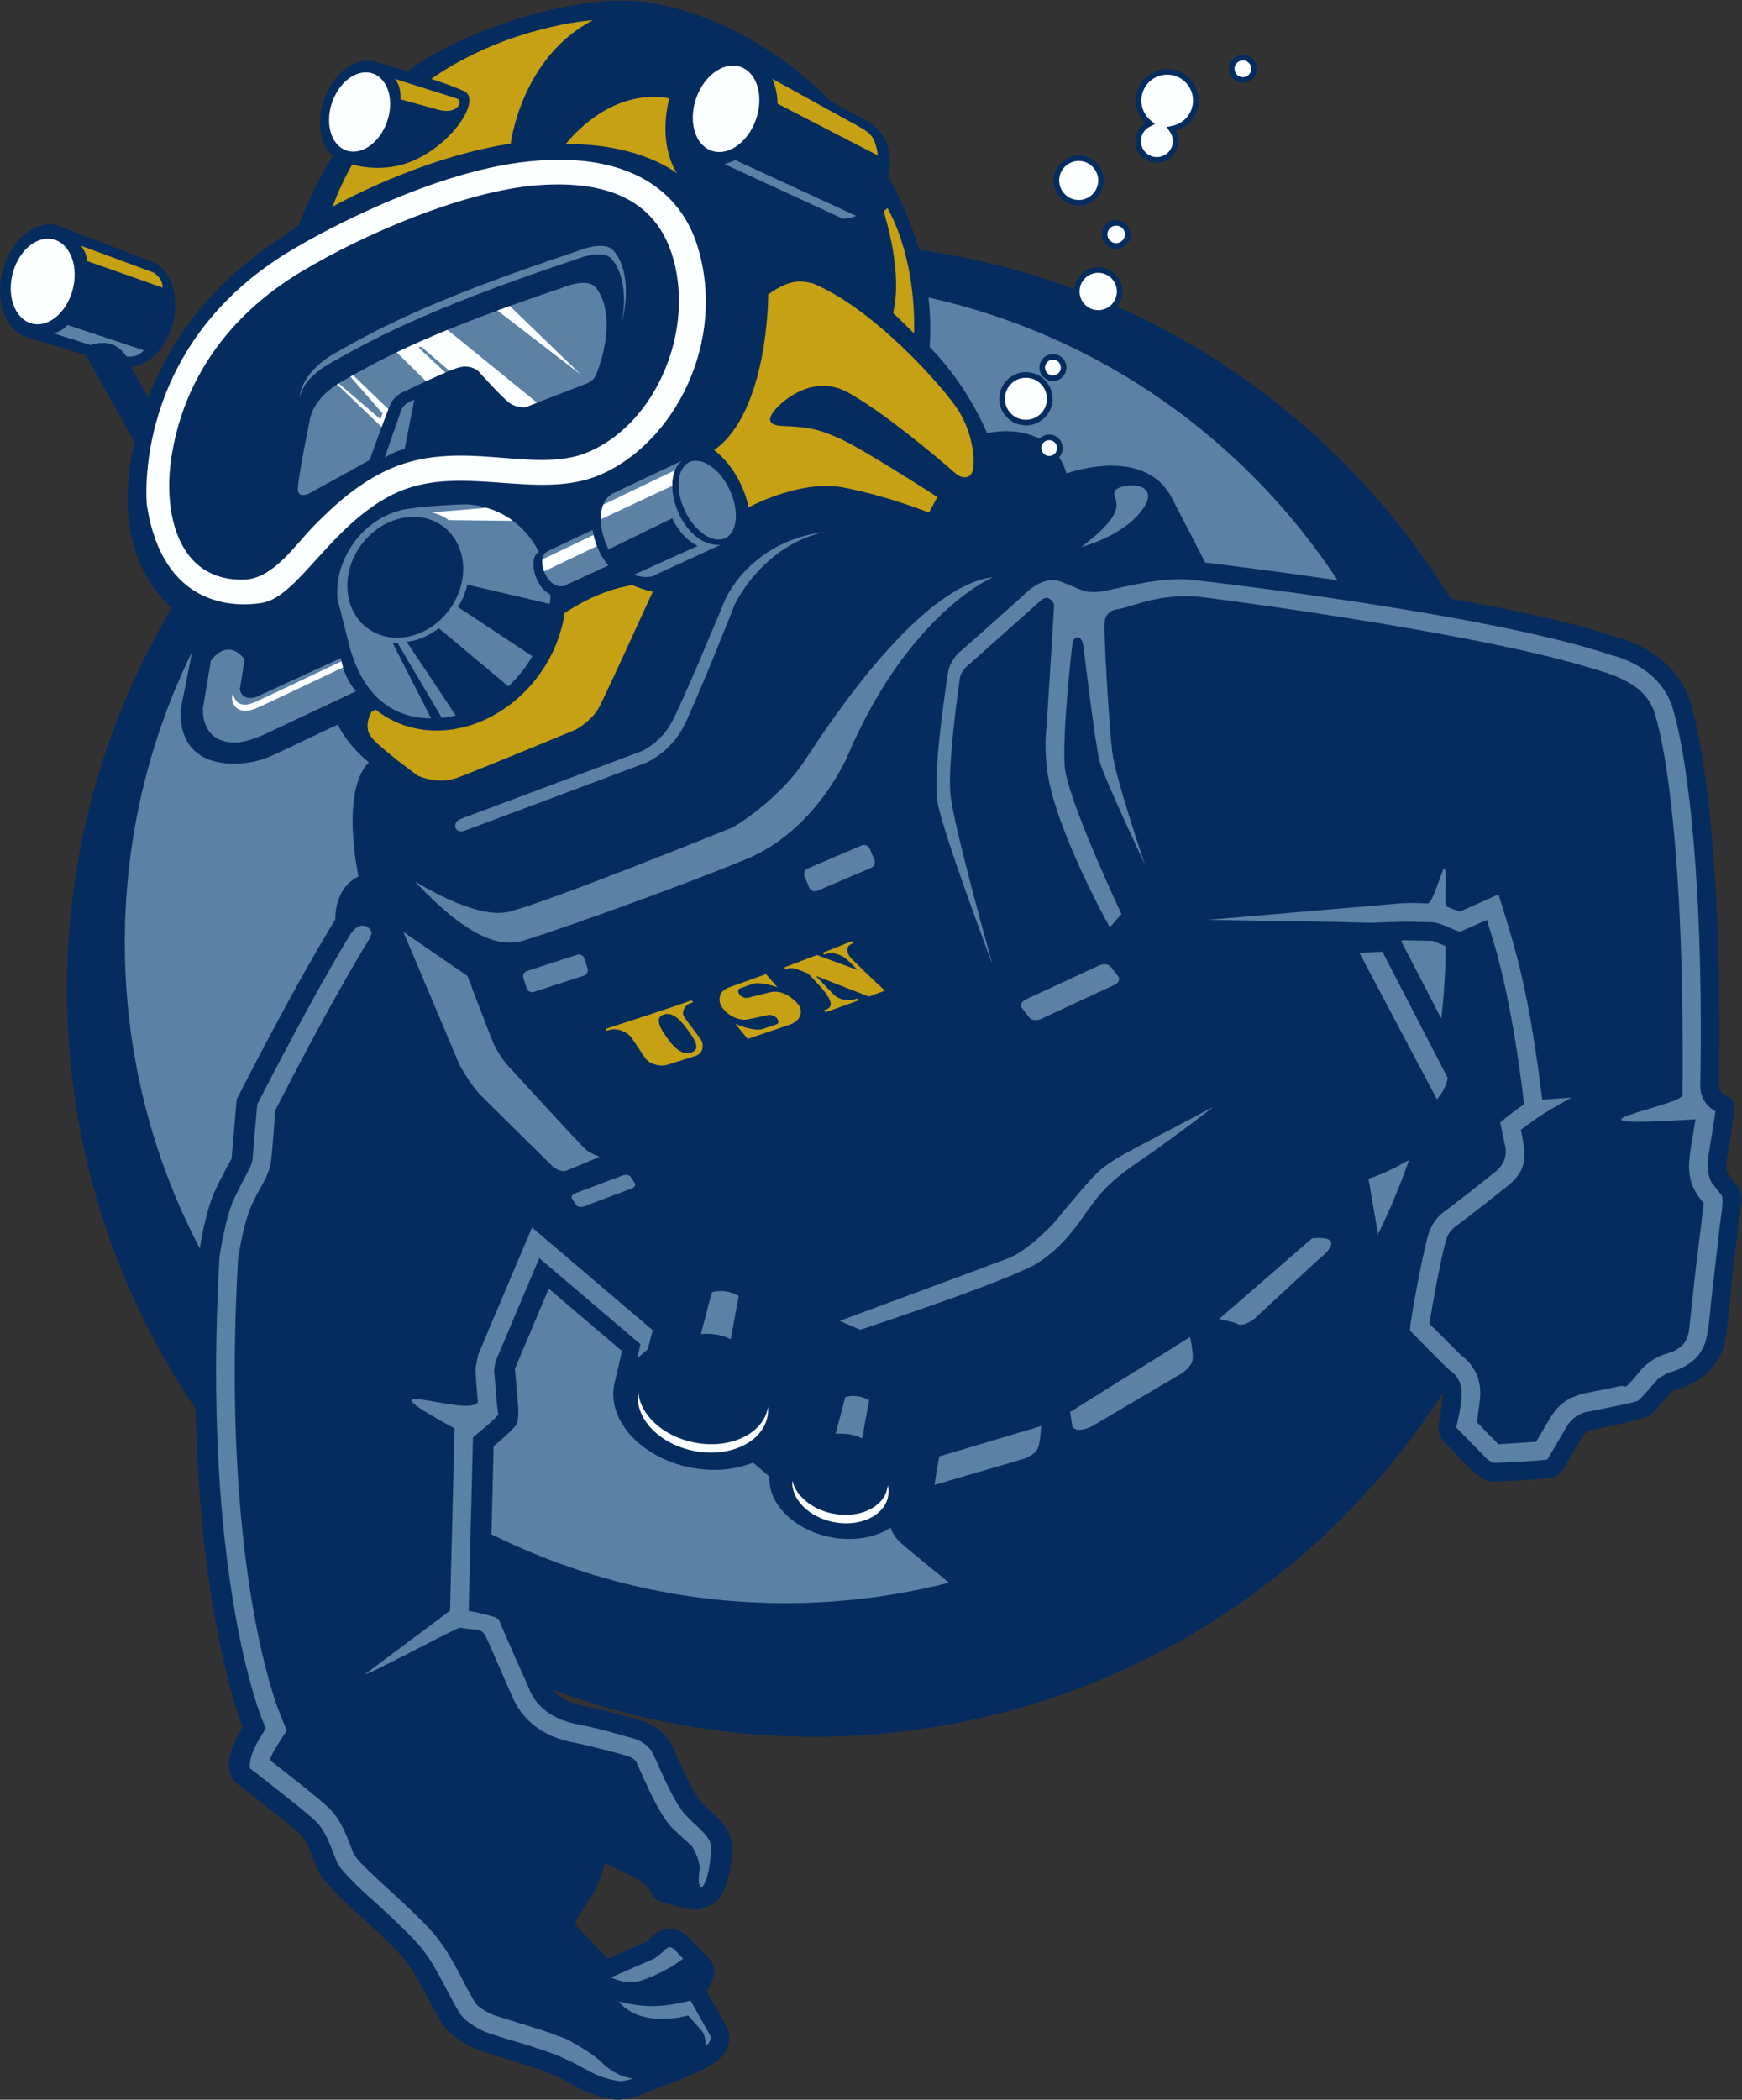 <?xml version="1.0" encoding="UTF-8" standalone="no"?>
<svg
   xmlns:dc="http://purl.org/dc/elements/1.1/"
   xmlns:cc="http://creativecommons.org/ns#"
   xmlns:rdf="http://www.w3.org/1999/02/22-rdf-syntax-ns#"
   xmlns:svg="http://www.w3.org/2000/svg"
   xmlns="http://www.w3.org/2000/svg"
   viewBox="0 0 745.293 898.107"
   height="898.107"
   width="745.293"
   xml:space="preserve"
   id="svg2"
   version="1.1"><rect x="0" y="0" width="745.293" height="898.107" fill="#333333" stroke="none"/><defs
     id="defs6" /><g
     transform="matrix(1.333,0,0,-1.333,0,898.107)"
     id="g10"><g
       transform="scale(0.1)"
       id="g12"><path
         id="path14"
         style="fill:#052c5e;fill-opacity:1;fill-rule:evenodd;stroke:none"
         d="m 3746.19,6516.01 c 27.88,0 53.13,-11.3 71.39,-29.57 18.27,-18.27 29.58,-43.51 29.58,-71.4 0,-24.03 -8.41,-46.11 -22.43,-63.45 -12.87,-15.9 -30.49,-27.82 -50.71,-33.6 2.18,-3.99 3.97,-8.22 5.34,-12.65 2.02,-6.5 3.1,-13.39 3.1,-20.49 0,-19.15 -7.76,-36.49 -20.31,-49.03 -12.54,-12.55 -29.88,-20.31 -49.02,-20.31 -19.13,0 -36.47,7.76 -49.02,20.31 -12.57,12.56 -20.33,29.89 -20.33,49.03 0,13.21 3.71,25.58 10.15,36.11 5.42,8.86 12.8,16.42 21.52,22.08 -8.69,8.54 -15.85,18.63 -21,29.83 -5.91,12.85 -9.22,27.15 -9.22,42.17 0,27.89 11.3,53.13 29.57,71.4 18.27,18.27 43.52,29.57 71.39,29.57 z m 909.6,-1699.23 c 205.58,-36.69 405.38,-79.51 534.13,-124.52 0,0 186,-39 237.01,-213 50.99,-174.01 102,-585.01 90,-1233.01 0,0 4.5,-18 21.74,-23.99 17.25,-6.01 29.25,-20.26 28.51,-39.76 -0.75,-19.49 -18.76,-136.49 -24,-158.99 -5.26,-22.51 -1.51,-44.26 2.24,-51.01 3.75,-6.75 35.26,-46.5 35.26,-46.5 0,0 13.5,-10.5 7.5,-55.5 -6,-45 -24.75,-192.75 -35.25,-299.25 -10.51,-106.5 -13.5,-153.01 -37.5,-193.5 -24,-40.5 -64.5,-82.5 -148.5,-103.5 0,0 -53.25,-63.01 -72.01,-78.01 -18.75,-14.99 -195,-48.75 -195,-48.75 0,0 -13.49,-7.49 -19.49,-17.24 -6,-9.75 -61.5,-105 -61.5,-105 0,0 -12.76,-21.01 -33.75,-27.76 -21.01,-6.75 -188.27,-15.75 -203.27,-13.49 -15,2.24 -24,9.74 -42.75,22.5 -18.75,12.75 -109.5,110.25 -109.5,110.25 0,0 -19.5,21.37 -11.62,55.5 7.87,34.12 12.37,83.24 12.37,83.24 0,0 2.3,6.05 1.49,13.97 -426.24,-664.44 -1171.42,-1104.73 -2019.45,-1104.73 -294.67,0 -576.85,53.27 -837.62,150.52 13.87,-18.08 41.15,-40.84 93.57,-50.9 93.7,-18 203.76,-52.5 203.76,-52.5 0,0 60.98,-23.24 86.27,-78.75 25.28,-55.5 61.71,-142.502 91.46,-177.006 29.75,-34.492 95.19,-74.246 98.91,-137.246 3.72,-62.996 -14.87,-137.246 -36.44,-167.996 -21.56,-30.754 -68.41,-42.754 -87,-40.5 -18.6,2.246 -116.75,20.246 -127.91,41.25 -11.16,20.996 -14.88,31.496 -44.63,50.996 -29.74,19.504 -111.54,56.25 -111.54,56.25 0,0 -16.36,-67.5 -42.39,-105 -26.03,-37.5 -55.78,-88.504 -55.78,-88.504 l 107.08,-112.5 127.91,55.508 c 0,0 25.28,35.996 66.93,40.496 41.65,4.504 68.42,-31.504 93.7,-58.504 25.29,-26.992 59.49,-49.504 53.54,-82.5 -5.95,-33 -23.79,-60 -23.79,-60 l 63.95,-113.996 c 0,0 26.77,-48.008 -16.36,-96.004 -43.13,-48 -223.1,-106.496 -223.1,-106.496 0,0 -77.33,-39.004 -127.9,-30 -50.57,8.996 -90.73,25.5 -123.45,45 -32.73,19.492 -87.75,45 -141.3,61.496 -53.54,16.504 -168.06,52.5 -168.06,52.5 0,0 -81.81,32.996 -114.53,85.496 -32.71,52.5 -72.87,144.004 -114.52,198.008 -41.64,53.996 -178.48,173.996 -178.48,173.996 0,0 -72.13,66.746 -93.69,99.754 -21.57,33 -36.446,102.746 -65.442,132.004 -29.004,29.246 -211.946,170.238 -211.946,170.238 0,0 -23.797,22.5 -17.851,70.5 5.953,48 43.137,106.51 43.137,106.51 0,0 -136.34,327.11 -151.004,1019.8 -260.653,383.62 -413,846.82 -413,1345.59 0,447.72 122.863,866.71 336.511,1225.3 -64.808,56.39 -193.824,213.54 -119.625,530.73 -47.328,84.68 -124.226,222.33 -156.054,279.64 l -188.786,57.07 v 0 c -16.629,5.02 -32.254,14.73 -45.82,29.36 -54.074,58.29 -54.988,172.67 -2.039,255.48 39.117,61.16 96.676,87.97 145.883,74.3 l 0.008,0.01 0.129,-0.05 c 5.832,-1.63 11.543,-3.81 17.093,-6.59 l 275.184,-106.16 v -0.01 c 16.906,-4.36 32.816,-13.76 46.488,-28.51 50.699,-54.65 51.555,-161.89 1.914,-239.52 -28.519,-44.61 -67.515,-69.72 -105.14,-72.65 l 55.062,-99.39 c 133.403,348.14 394.934,487.26 484.512,555.12 0,0 32.816,99.68 108.006,220.52 -4.31,3.49 -8.38,7.54 -12.14,12.32 -44.74,56.88 -37.12,160.72 17.03,231.92 36.46,47.92 84.7,68.83 125.99,60.04 v 0.01 l 0.07,-0.02 0.22,-0.05 0.84,-0.19 0.62,-0.14 0.21,-0.05 0.8,-0.19 c 7.15,-1.67 53.27,-15.13 107.3,-32.02 6.41,4.88 12.89,9.71 19.51,14.44 177.93,127.26 541.68,239.08 747.54,207.41 213.09,-32.78 424.28,-149.59 589.45,-317.01 l 115.9,-63.87 c 66.2,-36.42 85.26,-100.49 68.61,-178.3 42.43,-74.16 76.33,-153.08 99.61,-235.18 172.39,-24.29 338.86,-66.93 497.43,-125.84 1.86,18.33 10.09,34.78 22.42,47.12 14.13,14.09 33.6,22.82 55.1,22.82 21.51,0 40.98,-8.73 55.09,-22.82 14.12,-14.13 22.84,-33.61 22.84,-55.11 0,-18.31 -6.33,-35.16 -16.93,-48.47 444.26,-197.58 817.32,-526.22 1070.02,-936.93 z m -666.62,1744.83 c 12.39,0 23.62,-5.03 31.75,-13.15 8.11,-8.12 13.14,-19.35 13.14,-31.75 0,-12.39 -5.03,-23.62 -13.14,-31.75 -8.13,-8.11 -19.36,-13.15 -31.75,-13.15 -12.39,0 -23.62,5.04 -31.75,13.15 -8.11,8.13 -13.15,19.36 -13.15,31.75 0,12.4 5.03,23.63 13.15,31.75 8.15,8.12 19.37,13.15 31.75,13.15 z m -406.79,-530.06 c 12.72,0 24.25,-5.17 32.6,-13.51 8.37,-8.38 13.54,-19.91 13.54,-32.63 0,-12.71 -5.17,-24.25 -13.53,-32.61 -8.33,-8.35 -19.87,-13.52 -32.61,-13.52 -12.73,0 -24.27,5.17 -32.62,13.51 -8.35,8.35 -13.52,19.89 -13.52,32.62 0,12.75 5.17,24.29 13.52,32.63 8.37,8.34 19.91,13.51 32.62,13.51 z m -120.22,207.47 c 22.27,0 42.43,-9.02 57.03,-23.62 14.59,-14.6 23.62,-34.76 23.62,-57.04 0,-22.27 -9.03,-42.43 -23.62,-57.03 -14.6,-14.59 -34.76,-23.62 -57.03,-23.62 -22.28,0 -42.44,9.03 -57.04,23.62 -14.59,14.6 -23.62,34.76 -23.62,57.03 0,22.28 9.03,42.44 23.62,57.04 14.6,14.6 34.76,23.62 57.04,23.62 v 0" /><path
         id="path16"
         style="fill:#5b82a5;fill-opacity:1;fill-rule:evenodd;stroke:none"
         d="m 2980.09,5782.73 c 547.18,-121.05 1014.87,-453.46 1313.04,-907.32 -239.1,35.28 -424.74,56.93 -424.74,56.93 l -106.12,205.02 c -87,174 -339,81 -339,81 -6.37,20.12 -14.5,37.32 -23.91,52.06 l 0.2,0.23 0.13,0.13 0.21,0.26 0.11,0.11 0.24,0.28 0.08,0.09 0.26,0.3 0.06,0.07 0.27,0.33 0.33,0.4 0.03,0.04 0.29,0.37 0.01,0.01 0.31,0.39 v 0.01 l 0.3,0.38 0.02,0.04 0.27,0.36 0.04,0.05 0.25,0.35 0.05,0.08 0.23,0.32 0.08,0.1 0.2,0.31 0.09,0.13 0.19,0.28 0.09,0.15 0.18,0.26 0.1,0.18 0.16,0.24 0.13,0.2 0.13,0.22 0.14,0.23 0.13,0.19 0.14,0.25 0.1,0.17 0.17,0.28 0.25,0.46 0.08,0.13 0.18,0.33 0.24,0.46 0.05,0.08 0.19,0.38 0.24,0.47 0.02,0.04 0.21,0.44 v 0 l 0.22,0.45 0.01,0.01 0.22,0.49 0.18,0.41 0.03,0.07 0.18,0.39 0.03,0.09 0.21,0.49 0.19,0.49 0.12,0.32 0.07,0.17 0.18,0.5 0.19,0.5 0.08,0.24 0.09,0.26 0.07,0.21 0.09,0.29 0.07,0.2 0.1,0.31 0.15,0.51 0.04,0.14 0.11,0.37 0.15,0.52 0.13,0.52 0.02,0.05 0.11,0.46 0.01,0.04 0.12,0.49 v 0 l 0.11,0.5 v 0.02 l 0.11,0.53 0.1,0.45 0.01,0.08 0.08,0.42 0.02,0.11 0.09,0.53 0.06,0.37 0.03,0.18 0.05,0.34 0.03,0.19 0.04,0.31 0.03,0.23 0.04,0.29 0.03,0.26 0.03,0.25 0.03,0.29 0.01,0.23 0.03,0.31 0.05,0.55 0.01,0.18 0.03,0.37 0.01,0.15 0.02,0.41 v 0.11 l 0.02,0.44 0.01,0.09 0.01,0.46 v 0.07 l 0.01,0.49 0.01,0.56 c 0,11.96 -4.85,22.79 -12.69,30.63 -7.85,7.85 -18.68,12.7 -30.64,12.7 -11.96,0 -22.8,-4.85 -30.64,-12.7 l -0.72,-0.73 -0.08,-0.09 c -76.46,41.3 -167.78,17.79 -167.78,17.79 -75,174 -184.51,276.01 -184.51,276.01 3.6,53.71 2.2,106.95 -3.67,159.36 z M 641.039,2731.88 c -153.539,293.37 -240.473,627.16 -240.473,981.26 0,334.86 77.762,651.52 216.036,933.08 L 581.52,4469.14 c 0,0 -24.219,-147.62 116.441,-176.9 52.547,-10.94 114.891,-4.62 165.559,16.4 30.058,12.48 132.425,62.85 220.43,103.73 35.75,-71.81 99.8,-120.99 99.8,-120.99 -93,-94.5 -32.96,-366.02 -32.96,-366.02 -80.32,-39.01 -74.37,-138 -74.37,-138 -136.83,-222 -316.803,-577.5 -316.803,-577.5 l -16.363,-190.5 c 0,0 -20.82,-34.5 -53.547,-103.51 -24.719,-52.13 -41.793,-142.76 -48.668,-183.97 z M 3045.85,1659.09 c -168.05,-42.87 -344.13,-65.7 -525.53,-65.7 -338.8,0 -658.96,79.62 -943,220.96 l 7,282.51 c 0,0 58,48 71.39,67.5 13.39,19.49 5.95,75 5.95,75 l -8.93,106.49 108.58,256.51 235.08,-200.09 -21.44,-92.45 h -0.01 c -1.33,-4.45 -2.46,-8.98 -3.41,-13.58 -23.64,-115.33 84.68,-234.96 241.95,-267.2 74.06,-15.18 145.76,-8.27 203.38,15.34 l 52.68,-44.85 c -5.26,-85.58 77.32,-170.08 193.86,-193.98 74.23,-15.22 145.46,-2.39 194.87,29.79 5.1,-15.29 15.96,-34.51 38.57,-53.73 37.73,-32.07 113.91,-94.04 149.01,-122.52 z m 1594.07,2042.37 c -0.43,-78.65 -5.19,-156.26 -13.95,-232.67 l -129.19,249.58 7.47,2.04 94.27,-2.04 c 0,0 20.44,-8.82 41.4,-16.91 z m -1347.19,1841.9 c 23.6,0 44.96,-9.57 60.42,-25.02 15.46,-15.47 25.03,-36.84 25.03,-60.43 0,-23.59 -9.57,-44.96 -25.03,-60.42 -15.46,-15.47 -36.82,-25.04 -60.42,-25.04 -23.59,0 -44.96,9.57 -60.43,25.04 -15.45,15.46 -25.03,36.83 -25.03,60.42 0,23.59 9.58,44.96 25.03,60.43 15.47,15.45 36.84,25.02 60.43,25.02 z m 86.67,58.07 c 11.95,0 22.78,-4.86 30.63,-12.7 7.85,-7.83 12.7,-18.67 12.7,-30.62 0,-11.97 -4.85,-22.81 -12.69,-30.65 -7.84,-7.83 -18.67,-12.68 -30.64,-12.68 -11.96,0 -22.79,4.85 -30.63,12.68 -7.84,7.84 -12.7,18.68 -12.7,30.65 0,11.94 4.86,22.77 12.71,30.62 7.83,7.85 18.66,12.7 30.62,12.7 v 0" /><path
         id="path18"
         style="fill:#5b82a5;fill-opacity:1;fill-rule:nonzero;stroke:none"
         d="m 4522.44,3015.52 c -29.37,-84.33 -63.94,-166.2 -103.29,-245.29 l 3.15,10.62 -30,174.01 c 0,0 61.29,19.53 130.14,60.66 v 0" /><path
         id="path20"
         style="fill:#5b82a5;fill-opacity:1;fill-rule:evenodd;stroke:none"
         d="m 676.918,4618.33 -25.5,-153 c 0,0 -7.07,-83.13 62.992,-104.76 47.16,-14.55 87.758,1.56 130.449,18.65 l 297.811,140.11 c -25.25,29.5 -40.75,62.75 -48.75,106.5 L 819.418,4499.84 c 0,0 -43.496,-13.51 -49.496,26.99 l 14.996,94.5 c 0,0 -46.5,73.5 -108,-3 z m 447.262,36.37 -40.81,160.47 c -12,130.27 83.52,258.62 209.15,286.54 41.31,9.18 168.26,17.97 207.79,17.51 98.63,-7.2 183.94,-61.95 229.12,-153.08 -36.94,-19.9 -11.03,-114.99 36.14,-135.2 1.68,-10.23 1.32,-21.13 -1.84,-31.12 l -264.41,61.86 c 0,0 -6,-38.62 -30,-71.62 l 239.22,-158.11 c -20.17,-35.17 -45.89,-68.07 -76.86,-96.96 l -223.11,186.82 c 0,0 -45.75,-38.25 -103.5,-43.5 l 157.66,-236.47 c -14.92,-3.64 -29.86,-6.23 -44.73,-7.77 l -142.55,241.24 c -7.88,-1.68 -16.13,0.75 -16.13,0.75 l 124.39,-243.69 c -133.58,0.61 -219.1,83.28 -259.53,222.33 z m 20.6,102.91 c -55.95,80.69 -31.47,203.17 54.68,273.56 86.15,70.38 201.34,62.02 257.29,-18.67 55.95,-80.69 31.47,-203.17 -54.68,-273.56 -86.16,-70.37 -201.34,-62.02 -257.29,18.67 z m 1044.52,501.58 -220.92,-104.21 c -51.56,-25.77 -50.09,-112.28 -15.23,-180.34 l 204.37,99.67 c 21.43,-44.3 49.32,-72.2 81.75,-88.5 l -204.37,-92.44 c 17.19,-6.77 35.99,-9.31 56.03,-6.11 l 221.16,101.69 c -127.28,-5.74 -199.88,212.69 -122.79,270.24 z m 23.88,-4.45 c 39.92,17.99 97.72,-22.13 129.11,-89.61 31.38,-67.49 24.45,-136.78 -15.47,-154.78 -39.92,-17.99 -97.72,22.13 -129.11,89.61 -31.38,67.49 -24.45,136.78 15.47,154.78 z m -311.22,-217.61 -144.79,-68.49 c -38.79,-19.39 -5.83,-121.06 51.24,-111.94 l 144.46,66.42 c -27.23,31.38 -45.35,74 -50.91,114.01 v 0" /><path
         id="path22"
         style="fill:#c6a114;fill-opacity:1;fill-rule:evenodd;stroke:none"
         d="m 2402.84,5109.83 c 32.5,16.85 178.66,87.44 304.18,63.4 142.16,-27.22 274.43,-80.54 274.43,-80.54 l 27.22,49.9 c 0,0 -239.06,154.37 -311.64,186.88 -60.82,27.24 -95,38.33 -185.45,41.1 -30.87,0.85 -61.47,12.22 -19.33,57.12 44.97,47.92 135.19,102.88 230.59,49.87 136.11,-75.61 347.84,-262.38 347.84,-262.38 0,0 27.21,-21.17 45.36,0 18.15,21.17 10.59,125.52 -39.32,204.16 -49.9,78.64 -275.24,330.44 -468.81,409.08 -43.1,9.83 -75.61,11.34 -142.16,-35.54 0,0 1.46,-375.84 -173.53,-499.72 33.06,-24.73 64.28,-63.54 86.61,-111.56 11.22,-24.13 19.18,-48.4 24.01,-71.77 z M 2224.6,3521.45 c -2.43,-0.81 -4.85,-1.61 -7.27,-2.42 -10.54,-3.57 -18,-10.37 -22.35,-20.38 -4.18,-9.63 -3.79,-17.85 1.27,-24.76 16.33,-22.35 32.84,-44.7 49.75,-66.98 7.96,-10.49 10.94,-21.5 8.53,-33.18 -2.54,-12.28 -10.1,-20.46 -22.55,-24.44 -28.97,-9.27 -58.19,-18.42 -87.59,-27.67 -12.97,-4.08 -26.98,-4.08 -41.73,0.17 -14.66,4.21 -25.42,11.3 -32.25,21.3 -13.93,20.36 -27.56,40.8 -41.11,61.29 -7,10.6 -17.48,18.92 -31.62,24.84 -15.16,6.36 -29.4,7.38 -42.68,3.14 -2.64,-0.83 -5.27,-1.68 -7.7,-2.53 -1.26,2.05 -2.53,4.11 -3.69,6.16 47.75,15.38 94.88,30.71 141.23,46.03 45.87,15.16 90.85,30.36 135.23,45.5 1.47,-2.01 3.06,-4.06 4.53,-6.07 z m -16.87,-89.2 c -8.85,11.91 -15.97,20.8 -21.5,26.77 -9.01,9.73 -17.74,16.56 -26.03,20.58 -9.94,4.83 -19.92,5.68 -29.72,2.42 -9.69,-3.22 -15.05,-9.07 -15.91,-17.52 -0.72,-6.93 1.66,-15.84 7.06,-26.62 3.66,-7.3 9.52,-16.68 17.6,-27.98 8.57,-11.98 15.49,-20.92 21.08,-26.82 9.26,-9.8 18.14,-16.56 26.87,-20.54 10.55,-4.81 20.98,-5.59 31.52,-2.22 10.22,3.27 15.65,9.14 16.23,17.56 0.47,6.88 -2.4,15.76 -8.43,26.5 -4.08,7.26 -10.34,16.54 -18.77,27.87 z m 349.4,88.11 c 13.07,-14.25 16.76,-28.61 10.85,-42.81 -5.47,-13.14 -18.02,-22.92 -36.89,-29.35 -43.2,-14.75 -86.95,-29.45 -131.32,-44.22 -13.5,16.1 -26.99,32.21 -40.05,48.4 5.48,-2.13 10.93,-4.38 16.44,-6.36 13.47,-4.86 25.62,-8.17 36.36,-10.15 15.39,-2.85 27.4,-2.9 35.73,-0.08 14.54,4.91 28.99,9.76 43.43,14.7 3.69,1.26 5.79,3.47 6.31,6.56 0.53,3.1 -0.39,6.54 -2.63,10.39 -0.71,1.22 -1.51,2.32 -2.32,3.22 -3.3,3.69 -7.58,6.39 -12.96,8.38 -5.26,1.95 -10.24,2.52 -14.87,1.53 -20.66,-4.44 -41.32,-9.01 -62.07,-13.53 -14.34,-3.12 -29.61,-1.26 -45.43,5.6 -14.74,6.38 -27.06,15.76 -36.78,28.11 -10.51,13.34 -13.77,26.61 -10.22,39.95 3.52,13.25 12.75,22.59 27.72,27.91 40.78,14.45 80.73,28.78 120.15,43.12 12.12,-14.1 24.45,-28.15 36.67,-42.2 -5.05,1.56 -9.97,3.25 -14.96,4.75 -12.09,3.62 -23.09,5.91 -32.78,7.25 -13.7,1.88 -24.14,1.58 -31.51,-1.05 -13.5,-4.82 -26.99,-9.66 -40.47,-14.46 -3.48,-1.23 -5.59,-3.38 -6.12,-6.52 -0.52,-3.1 0.21,-6.53 2.22,-10.39 0.62,-1.21 1.34,-2.36 2.1,-3.26 3.24,-3.81 7.27,-6.71 12.33,-8.7 5.06,-1.99 9.9,-2.38 14.34,-1.29 24.55,6.03 48.91,12.03 73.25,18.08 13.39,3.33 28.15,1.54 44.16,-5.39 14.86,-6.44 27.95,-15.82 39.32,-28.19 z m 182.33,190.88 c -1.9,-0.77 -3.8,-1.53 -5.69,-2.3 -9.49,-3.82 -14.18,-10.59 -14.02,-20.25 0.16,-9.71 5.16,-19.5 15.18,-29.32 17.16,-16.83 34.47,-33.73 51.85,-50.46 17.5,-16.85 35.42,-33.54 53.43,-50.26 -16.96,-6.32 -33.94,-12.6 -51.01,-18.92 -58.18,22.15 -115.3,44.41 -171.37,66.8 18.97,-19.97 38.08,-39.89 57.44,-59.71 8.57,-8.78 19.91,-14.5 33.73,-17.25 13.16,-2.61 24.88,-2.03 35.2,1.74 2.12,0.78 4.32,1.61 6.53,2.37 2,-1.93 3.9,-3.9 6.01,-5.87 -35.2,-12.73 -70.82,-25.53 -106.97,-38.34 -1.9,1.97 -3.91,3.94 -5.7,5.96 2.32,0.8 4.53,1.59 6.75,2.37 11.9,4.21 16.76,11.63 14.97,22.36 -1.48,8.79 -7.58,20.1 -18.13,33.9 -7.37,9.64 -17.93,21.59 -31.41,35.76 -7.59,7.97 -14.96,15.95 -22.45,23.97 -2.74,0.8 -9.69,3.55 -20.87,8.17 -9.58,3.95 -17.29,6.55 -23.29,7.9 -8.54,1.91 -15.69,1.8 -21.29,-0.33 -2.1,-0.8 -4.22,-1.57 -6.43,-2.34 -1.69,1.97 -3.48,3.95 -5.27,5.97 35.62,13.32 70.72,26.61 105.29,39.9 43.11,-16.07 86.74,-32.14 131.11,-48.08 -10.12,9.86 -20.17,19.73 -30.25,29.68 -9.94,9.82 -21.71,16.9 -35.62,21.18 -13.81,4.25 -25.72,4.45 -35.52,0.64 -2,-0.77 -4,-1.52 -5.9,-2.29 -1.9,1.93 -3.9,3.91 -5.8,5.88 31.72,12.4 62.82,24.76 93.59,37.13 1.9,-2.01 3.9,-3.99 5.91,-5.96 z m 108.79,2358.61 c 0,0 91.51,-147 85.5,-402 l -67.49,66 c 0,0 36,106.5 -30.01,325.5 l 12,10.5 z M 1814.73,6274.6 c 0,0 207,12 358.5,-93 0,0 -63,82.5 -25.5,240 0,0 -169.5,48 -333,-147 z m -747,-200.25 c 0,0 273,155.99 571.5,202.5 0,0 33,276 264.01,396 0,0 -274,-17.56 -519.12,-188.46 46.2,-15.41 88.12,-30.58 107.24,-40.53 52.05,-27.1 -36,-165.75 -165,-222 -81.45,-35.52 -160.39,-21.82 -195.9,-12.08 -23.73,-41.39 -44.93,-86.37 -62.73,-135.43 z m 124.73,-1621.03 c 0,0 -26.78,-43.5 -2.98,-78.01 23.81,-34.5 150.29,-126 150.29,-126 0,0 62.49,-31.5 127.96,-7.5 65.47,24.01 382.18,155.42 382.18,155.42 0,0 50.59,28.5 72.91,70.5 18.79,35.35 135.75,291.04 172.32,371.14 -25.41,5.35 -48.09,13.63 -65.5,21.23 -49.4,-7.65 -119.68,-28.13 -201.82,-79.79 -4.87,-3.06 -10.05,-6.25 -15.47,-9.53 -15.46,-104.9 -71.15,-208.76 -161.47,-283.15 -142.23,-117.13 -324.86,-123.8 -444.35,-27.59 -9.05,-4.34 -14.07,-6.72 -14.07,-6.72 v 0" /><path
         id="path24"
         style="fill:#fcffff;fill-opacity:1;fill-rule:evenodd;stroke:none"
         d="m 471.43,5116 c 0,0 -56.336,527.86 492.175,835.04 0,0 397.625,235.85 735.715,268.65 323.16,32.81 485.63,-98.67 539.21,-271.63 95.43,-308.06 -75.55,-632.01 -311.32,-733.65 -204.52,-88.16 -455.53,42.67 -667.85,-64.12 C 1060.2,5050.13 956.43,4821.65 840.563,4802.85 748.652,4787.95 521.832,4790.92 471.43,5116 Z M 2849.34,1972.52 c 2.98,-12.48 3.37,-25.29 0.77,-38.01 -12.7,-61.88 -91.4,-98.03 -175.79,-80.73 -79.47,16.29 -135.64,74.16 -131.34,132.54 11.55,-48.28 62.02,-91.63 129.07,-105.38 84.4,-17.31 163.09,18.84 175.79,80.73 0.75,3.6 1.23,7.23 1.5,10.85 z m -384.11,250.77 c 0.77,-10.54 0.13,-21.18 -2.04,-31.77 -17.18,-83.79 -123.74,-132.73 -238,-109.3 -112.1,22.99 -189.96,107.07 -176.67,189.36 5.32,-72.97 78,-141.91 177.84,-162.37 114.27,-23.43 220.82,25.52 238,109.31 0.33,1.59 0.6,3.18 0.87,4.77 z M 965.68,5864.87 c -233.239,-140.21 -379.735,-348.8 -416.477,-600.95 -24.75,-169.86 19.203,-391.59 233.883,-386.32 93.684,2.3 163.227,110.31 225.004,173.11 65.86,66.95 134.77,128.27 221.54,171.91 237.77,119.55 480.78,-12.28 659.58,64.79 197.02,84.93 312.22,331.51 286.4,545.39 -32.99,273.19 -238.27,332.08 -475.69,307.99 -226.65,-25.11 -529.73,-153 -734.24,-275.92 v 0" /><path
         id="path26"
         style="fill:#5b82a5;fill-opacity:1;fill-rule:nonzero;stroke:none"
         d="m 962.07,5468.3 c 0,0 6.602,76.88 115.54,137.4 108.93,60.53 269.85,158.06 774.69,325.71 0,0 84.17,35.98 115.53,3.27 26.69,-27.84 60.53,-103.1 27.29,-234.82 22.46,115.09 -8.53,181.94 -33.34,207.82 -31.37,32.71 -115.55,-3.27 -115.55,-3.27 -504.82,-167.65 -682.25,-274.35 -774.68,-325.71 -92.429,-51.35 -102.136,-92.3 -111.046,-118.81 l 1.566,8.41 z m 31.993,-79.7 c 0,0 5.997,70.5 105.007,126 99,55.5 246.95,145.77 705.74,299.5 0,0 76.51,33 105,3 28.51,-29.99 66.01,-120 3.01,-283.49 0,0 -8.25,-18 -27,-25.5 -18.75,-7.51 -198.93,-77.25 -198.93,-77.25 0,0 -27,-3.01 -50.25,12.75 -23.26,15.75 -100.75,102.5 -100.75,102.5 0,0 -23.26,22.5 -61.5,12.75 -38.25,-9.75 -186.33,-82.26 -186.33,-82.26 0,0 -21.75,-10.49 -33,-32.24 -11.25,-21.76 -68.75,-183.25 -68.75,-183.25 L 989.809,5152.85 c 0,0 -30.75,-13.49 -33.75,11.25 -2.996,24.75 38.004,224.5 38.004,224.5 z m 294.277,34.5 -53.55,-154.2 c 0,0 32.43,21.7 63.92,27.7 l 30.76,157.5 c 0,0 -28.38,-5.5 -41.13,-31 v 0" /><path
         id="path28"
         style="fill:#c6a114;fill-opacity:1;fill-rule:evenodd;stroke:none"
         d="m 258.383,5949.45 233.75,-86.25 c 0,0 30.625,-16.88 30,-48.75 l -243.129,85.62 c 0,0 0.629,27.5 -20.621,49.38 z m 2559.537,288.99 -322.34,166.31 c 0.19,31.02 -9.15,63.66 -16.57,79.68 l 267.59,-147.42 c 51.89,-28.49 61.38,-37.8 71.32,-98.57 z m -1551.41,246.01 197.95,-62.32 c 25.23,-7.09 6,-53.75 -56.7,-37.06 l -122.5,33.75 c 0,0 4.37,41.88 -18.75,65.63 v 0" /><path
         id="path30"
         style="fill:#5b82a5;fill-opacity:1;fill-rule:nonzero;stroke:none"
         d="m 3014.32,2064.12 -15,-91.25 287.5,83.75 c 0,0 35,12.51 43.75,32.5 8.75,20 11.25,72.5 11.25,72.5 l -327.5,-97.5 z M 2747.8,6044.75 c -14.33,-5.98 -28.85,-9 -42.92,-8.95 l -380.33,175.54 c 11.66,2.75 23.72,6.71 35.66,12.3 L 2747.8,6044.75 Z M 170,5668.5 290.105,5630.52 c 17.891,5.77 49.547,12.35 76.403,-1.07 20.75,-10.38 32.242,-24.28 38.508,-35.27 l 2.543,-0.8 c 0,0 34.543,-5.43 53.586,20.14 l -244.586,81.36 c 0,0 -16.36,-22.11 -46.559,-26.38 z m 4193.38,-1988.77 73.46,3.96 209.78,-405.29 c -4.24,-24.38 -16.48,-47.04 -34.72,-68.42 l -248.52,469.75 z M 3469.6,4982.16 c 0,0 138.66,34.36 199.79,124.05 61.15,89.7 -77.12,83.09 -90.78,55.61 -13.66,-27.48 61.15,-54.26 -109.01,-179.66 z m -876.74,-1031.24 172.41,73.65 c 10.08,4.31 21.83,-0.41 26.14,-10.48 l 14.98,-35.1 c 4.31,-10.06 -0.41,-21.82 -10.48,-26.12 l -172.43,-73.66 c -10.07,-4.3 -21.82,0.42 -26.12,10.49 l -14.99,35.09 c -4.31,10.08 0.41,21.83 10.49,26.13 z M 1331.39,3909.9 c 0,0 189,-121.51 297,-99 108,22.5 723,271.5 723,271.5 0,0 145.51,82.49 235.51,220.5 90,137.99 369.76,555.74 600.77,582.74 0,0 -270.76,-111.75 -468.76,-576.75 0,0 -99,-234 -321,-327 -222.01,-93 -715.51,-267.75 -739.51,-267.75 -24,0 -118.5,-29.25 -327.01,195.76 z m 144.17,198.69 583.92,218.59 c 0.17,0.09 62.56,27.21 98.3,95.95 38.84,74.67 169.11,388.72 169.47,389.62 l 0.48,1.1 c 31.25,67.08 126.8,191.98 317.25,216.61 -194.89,-44.55 -281.28,-221.17 -286.19,-231.5 -5.83,-14.7 -127.26,-320.66 -165.54,-394.26 -42.25,-81.27 -117.47,-113.98 -117.68,-114.07 l -586.1,-219.39 c -30.51,-8.55 -38.9,25.26 -13.91,37.35 z m 774.05,-1651.63 c 35.03,2.28 67.3,-2.33 95.66,-16.73 l 25.75,139.44 c -29.56,15.22 -58.34,19.35 -86.25,11.25 l -35.16,-133.96 z m 432.4,-320.08 c 31.11,2.02 59.77,-2.08 84.97,-14.87 l 22.64,122.64 c -26.26,13.53 -51.83,17.2 -76.62,9.99 l -30.99,-117.76 z m -720.72,-1744.329 140.48,60.957 24.85,19.922 c 26.69,28.64 31.09,16.023 65.63,-20.782 -24.48,-20.957 -86.41,-55.293 -137.86,-71.582 -45,-14.25 -93.1,11.485 -93.1,11.485 z M 5086.74,4599.68 c -390.51,115.14 -1203.08,218.67 -1213.11,219.84 -143.92,20.8 -237.2,-29.49 -285.69,-36.46 0,0 -38.62,-2.98 -42.37,-40.48 -3.76,-37.5 14.04,-331.22 24.04,-416.22 10,-85 105,-362.5 105,-362.5 0,0 -130,275 -145,330 -15,55 -52.5,372.5 -52.5,372.5 0,0 -4.38,25.63 -16.88,26.25 -12.5,0.63 -16.25,-9.99 -18.75,-25.62 -2.5,-15.63 -31.88,-282.51 -24.38,-387.51 7.51,-105 182.51,-475 182.51,-475 l -37.5,-42.5 c 0,0 -170.01,302.5 -200.01,495 0,0 -9.99,68.75 -4.99,126.25 5,57.5 26.24,413.75 26.24,413.75 0,0 -13.75,38.75 -42.5,13.75 -28.75,-25 -225.51,-200.83 -225.51,-200.83 0,0 -31.25,-21.25 -35,-50 -3.75,-28.75 -38.76,-271.25 -30.01,-370 8.75,-98.75 135.54,-548.54 135.54,-548.54 0,0 -159.26,421.66 -176.76,521.66 -17.5,100 35,425.01 35,425.01 0,0 10,36.25 37.5,58.75 27.5,22.49 210.5,187.08 210.5,187.08 0,0 55,58.75 112.51,37.5 57.5,-21.25 73.74,-38.75 124.99,-32.5 51.26,6.25 192.28,50.68 300.27,37.69 39.84,-4.69 946.75,-108.08 1340.35,-240.77 7.15,-2.32 158.08,-32.85 199.27,-173.4 27.07,-92.36 54.29,-256.11 71.52,-492.18 14.19,-194.54 21.45,-435.68 16.14,-723 0.88,-16.7 8.78,-54.27 48.82,-75.72 l -21.17,-134.38 c -7.11,-30.53 -4.76,-70.07 8.35,-93.66 l 32.45,-41.49 c 7.91,-15.13 -3.57,-77.66 -4.19,-83.12 l -30.16,-263.76 c -9.64,-99.19 -10.53,-147.77 -64.14,-189.03 -17.47,-13.46 -41.37,-25.33 -74.73,-33.66 l -31.17,-19.46 c -0.13,-0.17 -50,-59.19 -63.55,-70.03 -7.23,-5.78 -168.29,-36.48 -168.76,-36.57 -16.37,-4.48 -42.36,-16.68 -59.57,-44.67 -3.2,-5.17 -62.04,-106.12 -62.21,-106.4 l 0.21,-0.13 c -2.38,-4.56 -172.93,-12.37 -176.52,-11.83 l -18.14,12.66 -98.72,101.1 c 0,2.77 10.12,43.58 11.75,55.83 5.96,44.7 17.47,91.01 -31.68,127.41 -17.33,12.85 -122.64,122.4 -127.92,127.12 -6.16,5.53 46.75,284.23 61.87,319.89 14.31,33.72 28.58,49.27 56.11,68.94 33.72,24.08 159.72,124.59 160.08,124.89 l -0.19,0.23 c 11.07,9.55 34.65,35.08 27.61,74.95 -1.91,10.84 -12.32,59.33 -16.62,79.25 27.3,23.87 54.83,42.85 76.57,59.02 -4.48,38.34 -35.85,318.22 -99.33,526.13 l -19.82,64.89 -85.97,-37.71 c -12.96,1.17 -57.53,26.77 -86.72,30.25 l -94.29,2.04 c -24.81,-1.27 -91.94,-2.46 -103.24,-3.74 l -112.63,2.87 -413.23,6.46 604.97,51.83 c 17.46,3.03 68.62,2.45 102.12,1.07 13.96,-0.57 47.35,113.74 51.46,113.06 12.33,-2.06 -1.27,-119.56 7.69,-122.82 11.48,-4.18 23.1,-9.62 42.33,-17 l 124.89,55.92 c 40.77,-133.51 65.58,-209.47 93.5,-353.54 28.66,-147.88 46.38,-305.74 46.94,-305.7 l 94.25,7.12 c -63.78,-34.55 -105.39,-59.26 -163.26,-103.54 18.28,-86.85 20.4,-127.82 -39.81,-177.96 -2.5,-1.99 -126.99,-101.27 -162.61,-126.72 -31.73,-22.67 -35.34,-37.38 -45.22,-79.08 -15.83,-66.89 -35.75,-173.11 -45.62,-238.4 l 101.72,-101.67 c 55.18,-40.86 67.06,-95.9 59.17,-151.04 l -8.52,-63.52 68.99,-70.57 120.95,7.68 29.66,50.98 h 0.23 c 27.75,47.44 37.25,62.99 76.8,87.46 l -0.07,0.12 4.22,2.34 0.12,-0.22 36.45,13.58 c 0.29,0.06 68.8,13.1 120.38,24.28 30.46,6.6 1.37,-28.04 77.47,62.14 l 0.15,-0.12 c 57.11,50.56 80.5,35.44 114.9,61.93 19.46,14.98 26.32,30.47 30.82,57.28 l 19.3,178.14 27.54,226.94 c -29.28,38.06 -44.74,61.99 -47.07,115.01 -1.5,34.18 13.89,109.67 20.74,155.23 -511.07,-32.97 -41.9,43.91 -42.08,77.14 2.53,136.66 -0.23,287.87 -2.81,403.53 -5.18,232.67 -26.73,620.34 -84.92,818.86 -29.58,100.91 -135.84,127.79 -225.34,154.17 z M 2216.44,318.145 2280.11,204.656 c 3.83,-7.644 -1.4,-21.656 -15.23,-32.957 0.11,17.774 -2.68,38.352 -13.99,51.114 -23.25,26.25 -42,47.246 -42,47.246 l -30.61,-6.36 c -94.65,-13.316 -155.68,6.985 -192.34,51.672 87.45,-22.551 145.81,-18.055 230.5,2.774 z m -171.21,2060.725 10.47,45.17 -324.9,276.55 -140.34,-331.54 -4.69,-28.11 9.16,-108.85 c 0.01,-0.1 4.23,-33.84 4.13,-33.98 -9.54,-13.98 -67.52,-61.45 -81.03,-72.67 l -13.8,-556.64 c 12.35,-2.69 93.04,-17.89 97.19,-28.78 14.05,-36.84 85.1,-194.94 96.53,-220.32 7.62,-21.76 40.68,-92.79 152,-114.18 84.13,-16.16 182.47,-46.29 195.69,-50.38 8.4,-3.69 38.28,-18.48 51.21,-46.89 27.58,-60.55 64.54,-149.469 100.61,-191.297 26.81,-31.094 82.47,-69.258 84.38,-101.621 1.93,-32.781 -8.51,-120.586 -31.61,-135.449 -10.89,14.375 -7.2,33.711 -5.04,57.433 2.99,32.997 -23.12,74.5 -23.12,74.5 -0.09,1.555 -57.79,52.024 -69.85,65.997 -41.66,48.332 -80.03,139.977 -109.98,205.827 l 0.11,0.05 c -3.07,6.35 -13.75,13.69 -18.23,15.47 -24,9.6 -141.62,39.12 -185.42,47.54 -102.04,19.59 -165.32,75.89 -195.76,149.27 l -66.2,151.26 c -32.71,74.73 -21.19,54.55 -100.36,67.22 -9.62,1.53 -292.09,-151.7 -304.64,-148.96 l 272.7,203.56 14.5,584.99 c -341.93,186.09 53.8,29.51 74.93,85.52 -3.4,32.33 -8.68,96.99 -7.16,111.22 l 8.67,41.48 172.1,406.56 387.43,-329.77 -15.88,-60.8 -33.8,-29.38 z m 1247.16,1151.62 235.36,109.16 c 13.73,6.38 30.59,4.4 37.45,-4.39 l 23.87,-30.64 c 6.85,-8.8 1.21,-21.21 -12.54,-27.58 l -235.35,-109.15 c -13.75,-6.39 -30.59,-4.4 -37.45,4.39 l -23.87,30.63 c -6.86,8.8 -1.22,21.21 12.53,27.58 z m -1447.02,-622.33 154.54,58.12 c 9.03,3.4 19.63,1.35 23.56,-4.56 l 13.7,-20.58 c 3.94,-5.91 -0.23,-13.51 -9.26,-16.91 l -154.55,-58.12 c -9.02,-3.4 -19.62,-1.35 -23.56,4.55 l -13.7,20.58 c -3.93,5.91 0.24,13.52 9.27,16.92 z m -550.71,838.94 180,-425.99 c 0,0 34.5,-64.51 70.5,-100.5 36,-36.01 231,-228 231,-228 0,0 25.5,-18.01 40.5,-12 15,5.99 108,45 108,45 0,0 -27,9 -43.5,22.5 -16.5,13.49 -256.5,275.99 -256.5,275.99 0,0 -27,34.51 -39,61.51 -12,27 -85.5,220.5 -85.5,220.5 l -205.5,140.99 z m 396.74,-125.38 161.25,52.24 c 9.42,3.05 19.62,-2.15 22.67,-11.57 l 10.63,-32.82 c 3.05,-9.42 -2.15,-19.62 -11.57,-22.67 l -161.25,-52.25 c -9.42,-3.05 -19.62,2.16 -22.67,11.58 l -10.64,32.81 c -3.05,9.43 2.16,19.63 11.58,22.68 z M 2761.27,2470.61 c 0,0 483.54,159 571.99,216 88.46,57 135.63,138 165.12,177 29.48,39 53.07,76.5 159.21,148.5 106.14,72 237.34,174 237.34,174 0,0 -219.66,-115.49 -263.88,-139.5 -44.23,-24 -88.45,-48 -126.78,-90 -38.33,-42 -122.36,-144 -122.36,-144 0,0 -79.61,-87 -145.94,-112.5 -66.34,-25.5 -541.03,-201 -541.03,-201 l 66.33,-28.5 z M 2031.21,67.676 c -16.87,-5.508 -35.37,-9.629 -48.63,-7.266 -80.42,14.309 -101.14,41.535 -177.39,74.719 -75.31,32.773 -194.45,62.723 -244.62,81.211 -10.08,4.285 -64.44,28.523 -84.78,61.14 -38.1,61.145 -70.07,140.735 -118.04,202.93 -42.57,55.203 -170.52,168.41 -185.07,181.231 l 0.03,0.031 c -0.19,0.176 -66.7,61.773 -84.32,88.738 -18.02,27.59 -32.04,99.895 -73.18,141.379 -28.894,29.141 -184.358,149.571 -213.19,171.841 -0.473,1.48 -1.145,6.04 0.515,19.44 4.82,38.93 37.508,87.1 50.707,107.93 l -11.562,28.35 c -0.559,1.37 -195.356,468.44 -137.227,1484.65 2.473,16.72 19.922,130.05 46.594,186.3 38.762,81.75 53.676,96.55 59.172,124.13 l 15.371,178.96 c 29.523,57.89 176.34,343.9 295.68,540.93 38.59,62.65 75.49,19.46 71.1,6.63 l -7.03,-16.4 c -59.28,-96.17 -128.44,-221.14 -186.629,-329.61 -50.914,-94.89 -94.859,-180.19 -114.375,-218.34 -2.777,-9.69 -10.172,-153.85 -17.164,-180.21 -17.344,-65.36 -56.359,-90.06 -82.754,-195.61 -11.152,-44.56 -18.383,-90.25 -20.391,-103.56 -47.535,-838.35 77.621,-1292.62 119.711,-1418.53 10.782,-32.25 23.735,-61.96 36.61,-93.54 -13.848,-21.87 -44.602,-66.73 -54.664,-95.18 36.011,-27.99 161.956,-125.751 191.956,-155.993 51.35,-51.809 68.45,-131.68 80.91,-150.762 29.45,-45.09 203.44,-184.426 266.55,-266.25 53.56,-69.445 81.75,-143.977 121.55,-207.844 8.53,-13.672 45.53,-33.074 54.54,-36.473 l 161.49,-50.429 74.53,-27.188 c 0,0 79.38,-41.972 108.63,-70.468 22.26,-21.68 53.19,-48.567 105.37,-56.887 z M 3913.1,2505.3 l 53.12,-12.77 c 13.91,-11.35 34.34,-5.17 59.21,12.94 l 208.23,192.37 c 0,0 40.56,29.48 39.33,51.27 -1.24,21.8 -61.6,14.95 -61.6,14.95 L 3913.1,2505.3 Z m -478.67,-298.52 7.75,-47.76 c 11.34,-13.91 32.59,-11.97 60.6,0.78 l 291.49,171.62 c 0,0 30.46,21.29 33.62,42.88 3.17,21.6 -8.26,72.9 -8.26,72.9 l -385.2,-240.42 v 0" /><path
         id="path32"
         style="fill:#fcffff;fill-opacity:1;fill-rule:evenodd;stroke:none"
         d="m 1273.11,5606.97 94.21,-92.69 c 20.91,9.67 42.97,19.63 62.19,27.77 l -86.42,80.22 8.57,2.89 90.74,-77.75 c 13.45,5.46 24.71,9.59 31.99,11.45 38.24,9.75 61.5,-12.75 61.5,-12.75 0,0 77.49,-86.75 100.75,-102.5 23.25,-15.76 50.25,-12.75 50.25,-12.75 l 36.92,14.3 -287.46,233.83 c -65.58,-26.86 -118.87,-50.74 -163.24,-72.02 z M 747.988,4512.16 c 0.016,-0.15 6.032,-55.38 68.637,-28.25 21.633,9.38 132.574,61.84 279.345,131.67 1.49,-6.79 3.17,-13.33 5.07,-19.63 -145.227,-69.1 -254.88,-120.93 -276.524,-130.31 -69.414,-30.09 -87.934,23.14 -76.528,46.52 z m 638.222,581.36 c 0,0 38.75,-10.64 53.13,-25.01 l 206.89,-2.27 c -25.34,18.69 -53.79,32.77 -84.37,41.83 l -175.65,-14.55 z m 549.76,24.52 230.28,110.45 c -6.02,-14.49 -8.75,-31.6 -8.55,-49.92 l -229.54,-107.3 c -0.13,17.08 2.37,33.09 7.81,46.77 z m -195.05,-175.39 c 54.8,26.2 112.05,53.49 163.96,78.19 2.62,-11.94 6.3,-23.95 10.94,-35.66 -47.23,-22.63 -105.29,-50.41 -169.72,-81.24 -4.86,13.13 -6.82,26.97 -5.18,38.71 z M 2248,6280 c -37.59,47.79 -31.18,135.02 14.32,194.84 45.5,59.82 112.86,69.57 150.45,21.78 37.59,-47.79 31.18,-135.03 -14.32,-194.85 -45.5,-59.82 -112.86,-69.57 -150.45,-21.77 z m -1169.42,-1.25 c -34.49,43.85 -28.6,123.89 13.14,178.77 41.74,54.89 103.55,63.83 138.03,19.98 34.49,-43.85 28.61,-123.89 -13.13,-178.77 -41.75,-54.88 -103.55,-63.83 -138.04,-19.98 z M 65.238,5722 c -40.488,43.64 -41.168,129.29 -1.524,191.3 39.648,61.99 104.605,76.87 145.094,33.22 40.488,-43.65 41.171,-129.3 1.527,-191.31 -39.648,-62 -104.609,-76.87 -145.098,-33.21 z M 1133.14,5533.81 1246.57,5424.5 c -5.91,-14.82 -13.7,-35.49 -21.72,-57.16 l -143.04,136.85 c 1.61,1.04 3.27,2.1 4.95,3.13 l 134.45,-115.05 6.43,19.06 -103.09,117.65 8.59,4.83 z m 463.27,207.22 268.55,-206.26 -228.66,220.81 c -13.64,-4.92 -26.95,-9.79 -39.89,-14.55 v 0" /><path
         id="path34"
         style="fill:#fcffff;fill-opacity:1;fill-rule:evenodd;stroke:none"
         d="m 3804.86,6473.71 c -15,15.01 -35.76,24.3 -58.67,24.3 -22.91,0 -43.65,-9.29 -58.66,-24.3 -15.01,-15.01 -24.3,-35.75 -24.3,-58.67 0,-12.41 2.7,-24.15 7.53,-34.65 5.05,-10.98 12.42,-20.66 21.47,-28.41 l 14.66,-12.55 -17.19,-8.82 c -8.42,-4.32 -15.5,-10.92 -20.44,-19.01 -4.75,-7.75 -7.48,-16.91 -7.48,-26.75 0,-14.2 5.74,-27.04 15.02,-36.33 9.29,-9.27 22.13,-15.01 36.33,-15.01 14.17,0 27.01,5.74 36.3,15.03 9.28,9.29 15.03,22.13 15.03,36.31 0,5.37 -0.79,10.49 -2.25,15.21 -1.53,4.93 -3.8,9.58 -6.7,13.81 l -10.96,15.98 18.97,4.03 c 18.91,4.01 35.46,14.5 47.21,29.03 11.53,14.24 18.43,32.38 18.43,52.13 0,22.92 -9.3,43.66 -24.3,58.67 z m 203.33,62.02 c -4.86,4.87 -11.59,7.88 -19.02,7.88 -7.45,0 -14.18,-3 -19.04,-7.85 l 0.01,-0.03 c -4.86,-4.86 -7.87,-11.59 -7.87,-19.02 0,-7.43 3.01,-14.16 7.87,-19.02 4.87,-4.87 11.6,-7.87 19.03,-7.87 7.43,0 14.16,3 19.02,7.87 4.87,4.86 7.87,11.59 7.87,19.02 0,7.43 -3,14.16 -7.87,19.02 z M 3385.4,5317.67 c -4.58,4.58 -10.92,7.42 -17.91,7.42 -6.99,0 -13.33,-2.84 -17.92,-7.42 -4.58,-4.58 -7.41,-10.91 -7.41,-17.91 0,-6.99 2.83,-13.33 7.41,-17.91 4.59,-4.58 10.93,-7.42 17.92,-7.42 6.99,0 13.33,2.84 17.91,7.42 l 0.02,-0.02 c 4.57,4.57 7.39,10.92 7.39,17.93 0,7 -2.83,13.33 -7.41,17.91 z m -44.97,187.94 c -12.21,12.2 -29.07,19.75 -47.7,19.75 -18.63,0 -35.5,-7.55 -47.7,-19.75 -12.21,-12.2 -19.76,-29.07 -19.76,-47.7 0,-18.63 7.55,-35.5 19.76,-47.7 12.2,-12.2 29.07,-19.76 47.7,-19.76 18.63,0 35.49,7.56 47.7,19.76 12.2,12.2 19.76,29.07 19.76,47.7 0,18.63 -7.56,35.5 -19.76,47.7 z m 261.84,499.75 c -5.05,5.06 -12.08,8.19 -19.89,8.19 -7.8,0 -14.84,-3.13 -19.9,-8.19 v -0.05 c -5.09,-5.08 -8.24,-12.12 -8.24,-19.9 0,-7.76 3.15,-14.8 8.24,-19.89 5.09,-5.09 12.13,-8.24 19.9,-8.24 7.78,0 14.81,3.15 19.89,8.24 h 0.05 c 5.07,5.05 8.2,12.09 8.2,19.89 0,7.81 -3.13,14.84 -8.2,19.9 l -0.05,0.05 z m -204.96,-429.29 c -4.54,4.55 -10.87,7.36 -17.91,7.36 -7,0 -13.33,-2.83 -17.9,-7.41 h -0.05 c -4.56,-4.56 -7.38,-10.89 -7.38,-17.91 0,-7 2.84,-13.34 7.43,-17.92 4.57,-4.58 10.91,-7.42 17.9,-7.42 6.99,0 13.33,2.84 17.91,7.42 4.58,4.58 7.42,10.92 7.42,17.92 0,6.99 -2.84,13.33 -7.42,17.91 v 0.05 z m 169.86,268.51 c -10.83,10.83 -25.82,17.53 -42.4,17.53 -16.57,0 -31.56,-6.7 -42.39,-17.53 l 0.02,-0.02 c -10.85,-10.85 -17.56,-25.83 -17.56,-42.38 0,-16.58 6.7,-31.56 17.52,-42.38 h 0.04 c 10.84,-10.84 25.82,-17.54 42.37,-17.54 16.59,0 31.57,6.69 42.38,17.5 10.84,10.84 17.55,25.84 17.55,42.42 0,16.57 -6.7,31.56 -17.53,42.4 z m -60.71,358.1 c -11.33,11.33 -27.01,18.34 -44.3,18.34 -17.3,0 -32.98,-7.01 -44.31,-18.34 -11.33,-11.34 -18.36,-27.01 -18.36,-44.32 0,-17.29 7.03,-32.97 18.36,-44.3 11.33,-11.34 27.01,-18.36 44.31,-18.36 17.29,0 32.97,7.02 44.3,18.36 11.34,11.33 18.35,27.01 18.35,44.3 0,17.31 -7.01,32.98 -18.35,44.32 v 0" /></g></g></svg>